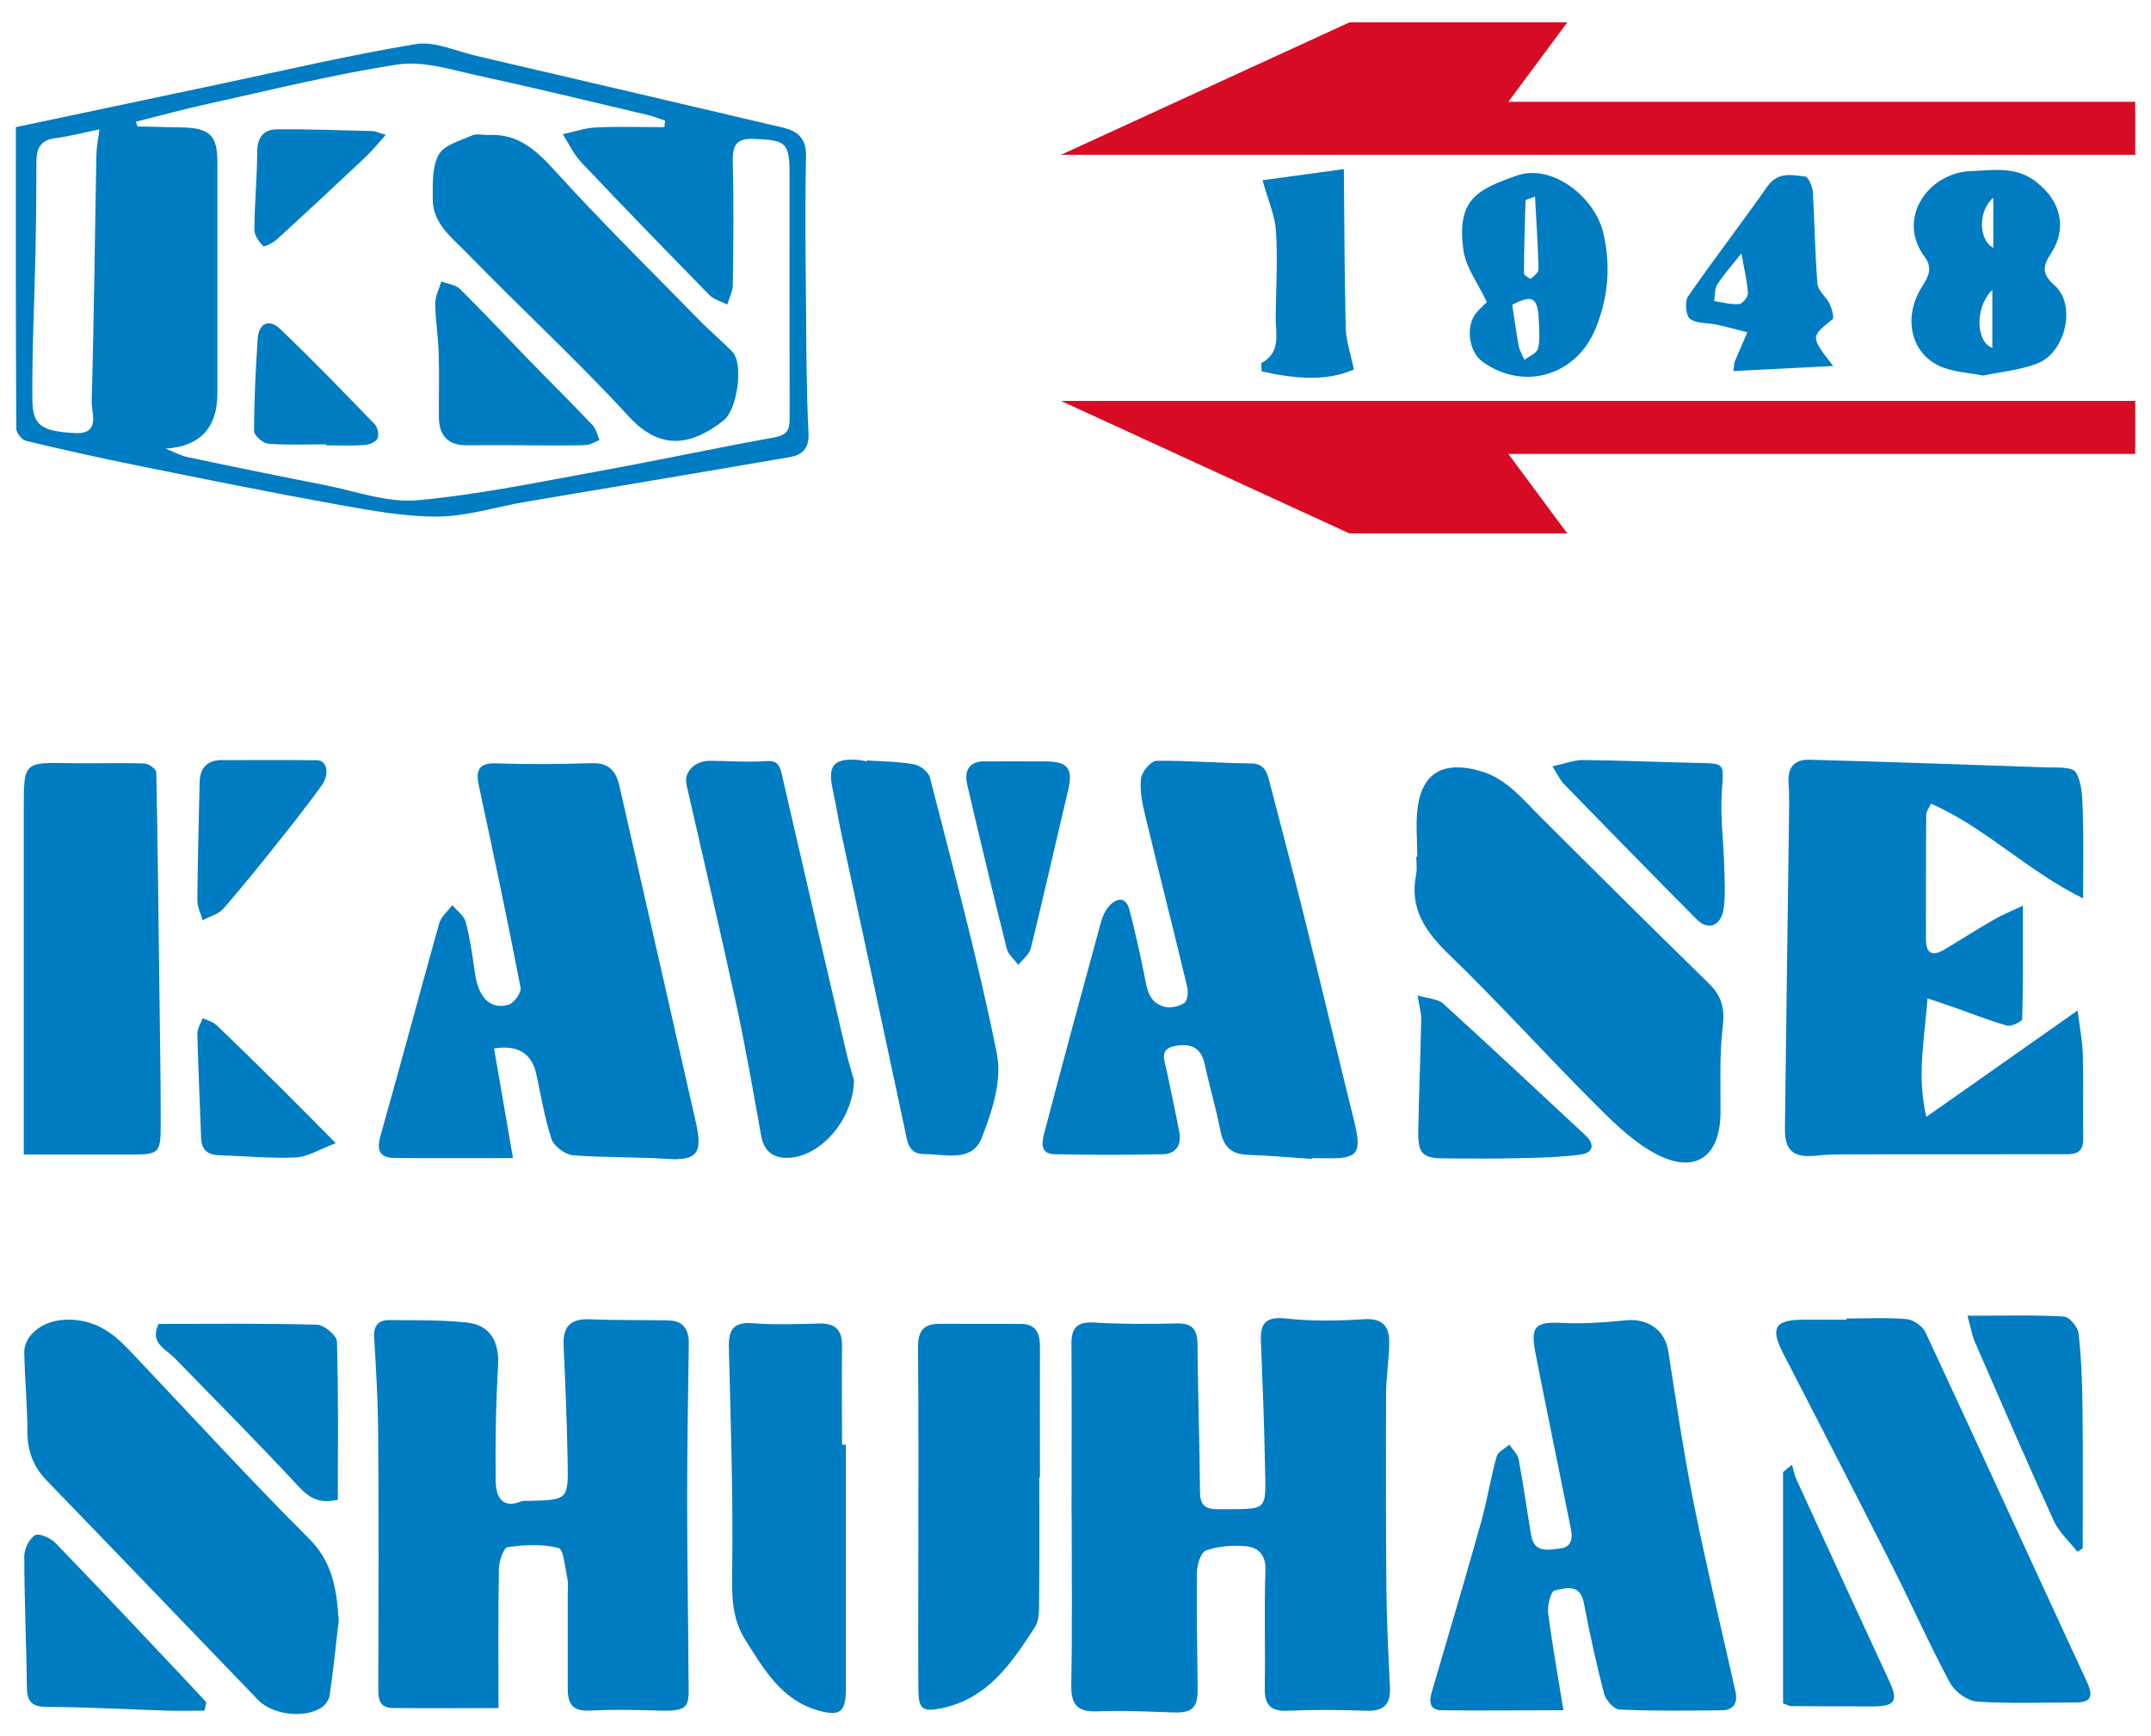 <?xml version="1.0" encoding="UTF-8"?>
<svg id="_レイヤー_1" data-name="レイヤー_1" xmlns="http://www.w3.org/2000/svg" width="218" height="176" version="1.1" viewBox="0 0 218 176">
  <!-- Generator: Adobe Illustrator 29.3.1, SVG Export Plug-In . SVG Version: 2.1.0 Build 151)  -->
  <defs>
    <style>
      .st0 {
        fill: #d70b24;
      }

      .st1 {
        fill: #007cc2;
        fill-rule: evenodd;
      }
    </style>
  </defs>
  <polygon class="st0" points="216.4 40.64 107.53 40.64 136.76 54.07 158.84 54.07 152.87 46.01 216.4 46.01 216.4 40.64"/>
  <polygon class="st0" points="216.4 15.69 107.53 15.69 136.76 2.27 158.84 2.27 152.87 10.32 216.4 10.32 216.4 15.69"/>
  <path class="st1" d="M108.6,153.57c0-5.78.03-11.57-.01-17.35-.01-1.67.61-2.26,2.32-2.16,2.78.17,5.57.16,8.36.09,1.65-.04,2.09.68,2.1,2.21.03,4.95.21,9.91.25,14.86,0,1.34.52,1.78,1.82,1.76,5.21-.05,4.85.42,4.76-4.66-.08-4.14-.24-8.28-.41-12.42-.07-1.84.56-2.46,2.54-2.25,2.62.29,5.31.24,7.95.07,1.85-.12,2.52.75,2.52,2.31,0,1.69-.31,3.38-.32,5.07-.03,6.67-.03,13.34.03,20,.03,3.31.2,6.63.36,9.94.08,1.75-.65,2.43-2.41,2.37-2.65-.1-5.31-.12-7.95,0-1.85.09-2.36-.69-2.33-2.4.07-3.95-.07-7.89.07-11.84.05-1.61-.75-2.33-2.02-2.44-1.32-.12-2.75,0-4,.43-.51.17-.91,1.41-.92,2.16-.05,3.94.03,7.88.07,11.82.02,1.98-.54,2.5-2.46,2.44-2.58-.08-5.17-.22-7.74-.11-2.1.08-2.65-.78-2.61-2.76.11-5.71.04-11.43.04-17.14Z"/>
  <path class="st1" d="M50.53,173.14c-3.77,0-7.27.03-10.76-.01-1.45-.02-1.43-1.1-1.43-2.19.02-8.51.05-17.01-.01-25.52-.02-3.32-.22-6.63-.41-9.94-.07-1.16.5-1.67,1.5-1.67,2.64.02,5.3-.03,7.92.25,2.35.25,3.27,1.97,3.14,4.31-.22,3.91-.29,7.82-.24,11.73.02,1.42.49,2.92,2.59,2.09.24-.09.54-.04.81-.05,3.91-.11,3.96-.11,3.89-3.99-.07-3.93-.23-7.86-.41-11.79-.09-1.93.73-2.71,2.67-2.63,2.64.11,5.28.06,7.93.11,1.53.03,2.11.93,2.09,2.37-.07,5.24-.17,10.47-.17,15.71,0,5.97.11,11.94.14,17.91.02,3.08.38,3.69-3.16,3.56-2.3-.08-4.62-.11-6.92,0-1.68.09-2.16-.73-2.16-2.17,0-3.2,0-6.4,0-9.59,0-.54.07-1.11-.04-1.63-.23-1.09-.37-2.96-.91-3.09-1.63-.42-3.45-.32-5.15-.08-.4.05-.86,1.43-.88,2.2-.08,4.54-.04,9.08-.04,14.09Z"/>
  <path class="st1" d="M1.6,12.89c7.27-1.54,13.88-2.94,20.49-4.33,6.68-1.41,13.33-2.98,20.06-4.09,1.91-.31,4.05.71,6.07,1.18,10.36,2.41,20.71,4.84,31.07,7.27,1.54.36,2.44,1.07,2.4,2.92-.11,5.03-.05,10.07,0,15.1.03,4.34.04,8.67.25,13,.08,1.57-.71,2.19-1.88,2.39-8.92,1.55-17.87,3.02-26.8,4.54-2.97.5-5.92,1.47-8.89,1.49-3.39.03-6.82-.62-10.19-1.22-6.8-1.23-13.57-2.6-20.34-3.97-3.75-.76-7.48-1.59-11.2-2.48-.42-.1-.99-.81-.99-1.24-.06-10.24-.04-20.49-.04-30.55ZM16.71,45.44c.76.3,1.5.72,2.29.89,4.65.99,9.31,1.94,13.97,2.85,3.1.61,6.29,1.8,9.32,1.53,6.25-.57,12.45-1.87,18.65-3,5.88-1.06,11.73-2.33,17.62-3.39,1.43-.26,1.47-1.02,1.47-2.12-.02-8.16-.01-16.31-.01-24.47,0-3.29-.33-3.52-3.58-3.65-1.74-.07-2.21.55-2.17,2.22.1,4.19.06,8.39,0,12.59,0,.66-.37,1.32-.56,1.98-.61-.31-1.36-.5-1.82-.97-4.36-4.45-8.71-8.93-12.99-13.46-.77-.81-1.25-1.88-1.86-2.83,1.12-.24,2.22-.64,3.35-.69,2.31-.11,4.63-.03,6.94-.03.03-.22.05-.44.08-.66-.59-.2-1.18-.44-1.79-.58-5.8-1.37-11.58-2.78-17.4-4.04-2.61-.57-5.39-1.46-7.92-1.07-6.48.99-12.87,2.59-19.28,4-2.42.53-4.82,1.19-7.25,1.8.13.36.15.48.18.48,1.53.04,3.07.06,4.6.1,2.71.07,3.48.84,3.48,3.47,0,7.83,0,15.65,0,23.48q0,5.28-5.3,5.61ZM10.08,13.11c-1.59.33-3.05.71-4.54.91-1.5.2-1.85,1.09-1.85,2.4,0,2.99-.03,5.97-.09,8.96-.1,5.02-.36,10.03-.32,15.04.02,2.58.71,3.29,4.3,3.48,2.66.14,1.68-2.05,1.71-3.23.24-8.34.32-16.69.48-25.03.01-.72.17-1.43.31-2.53Z"/>
  <path class="st1" d="M211.12,91.07c-5.7-2.82-9.91-7.18-15.41-9.61-.16.35-.49.75-.49,1.15-.04,4.18-.02,8.37-.03,12.56,0,1.56.69,1.79,1.91,1.06,1.66-.99,3.29-2.05,4.97-3.01.94-.54,1.95-.94,2.95-1.42,0,4.1.03,7.8-.07,11.49,0,.25-1.09.79-1.53.67-1.73-.47-3.4-1.15-5.1-1.75-.93-.33-1.86-.63-2.97-1.01-.29,4.06-1.11,7.81-.12,12.01,5.17-3.63,10-7.03,15.33-10.78.21,1.69.49,3.06.53,4.45.08,2.86,0,5.71.04,8.57.02,1.69-1.17,1.55-2.24,1.55-7.08.01-14.15,0-21.23.01-1.22,0-2.45.01-3.67.14-2.23.22-3.12-.5-3.09-2.79.12-10.19.27-20.37.4-30.56.02-1.5.07-3-.03-4.49-.11-1.59.66-2.34,2.12-2.3,7.93.22,15.86.49,23.79.77,1.12.04,2.84-.09,3.2.51.67,1.11.66,2.7.71,4.1.09,2.66.03,5.32.03,8.66Z"/>
  <path class="st1" d="M50.07,106.27c.62,3.57,1.21,7.03,1.92,11.12-4.26,0-8.1.02-11.95-.01-1.55-.01-1.91-.73-1.47-2.28,2.03-7.15,3.93-14.34,5.94-21.5.19-.69.88-1.24,1.33-1.85.47.56,1.19,1.06,1.36,1.7.44,1.69.69,3.43.93,5.16.35,2.49,1.53,3.75,3.39,3.24.56-.15,1.34-1.24,1.24-1.74-1.32-6.84-2.76-13.66-4.23-20.47-.37-1.71.09-2.33,1.89-2.26,3.19.11,6.4.08,9.59-.02,1.73-.05,2.44.84,2.77,2.32,2.58,11.35,5.17,22.71,7.74,34.06.7,3.08.21,3.94-2.91,3.73-3.18-.22-6.38-.11-9.55-.37-.79-.07-1.92-.91-2.16-1.63-.72-2.15-1.06-4.42-1.56-6.64q-.71-3.14-4.3-2.55Z"/>
  <path class="st1" d="M132.92,117.47c-2.15-.14-4.29-.34-6.44-.41-1.66-.05-2.47-.8-2.79-2.43-.45-2.3-1.12-4.56-1.62-6.84-.39-1.76-1.61-2.05-3.06-1.75-1.54.32-.98,1.46-.78,2.43.44,2.09.89,4.18,1.29,6.28.25,1.3-.34,2.22-1.66,2.25-3.66.08-7.33.07-10.99,0-1.51-.03-1.26-1.28-1.04-2.13,1.86-7.11,3.78-14.2,5.72-21.29.17-.62.44-1.3.88-1.76.81-.86,1.7-.93,2.05.44.55,2.13,1.03,4.29,1.47,6.45.28,1.4.41,2.92,2.07,3.34.62.16,1.48-.03,2.01-.39.33-.23.42-1.12.29-1.63-1.39-5.79-2.86-11.56-4.25-17.34-.3-1.23-.57-2.54-.43-3.77.07-.68,1-1.79,1.56-1.8,3.18-.05,6.36.25,9.54.26,1.3,0,1.62.74,1.87,1.68,1.23,4.72,2.47,9.43,3.64,14.16,1.68,6.76,3.29,13.54,4.96,20.3.86,3.45.48,3.98-3.04,3.88-.41-.01-.81,0-1.22,0,0,.03,0,.06-.01.08Z"/>
  <path class="st1" d="M158.45,173.36c-4.4,0-8.36.05-12.33,0-1.28-.01-1.29-.91-1-1.89,1.68-5.73,3.38-11.44,4.99-17.19.61-2.19.96-4.45,1.57-6.64.13-.48.84-.81,1.28-1.2.33.49.85.94.95,1.47.49,2.57.83,5.17,1.28,7.75.31,1.77,1.7,1.45,2.88,1.31,1.32-.15,1.32-1.14,1.11-2.14-1.19-5.91-2.42-11.81-3.57-17.72-.53-2.72.03-3.15,2.75-3.01,2.15.11,4.32-.06,6.47-.27,2.19-.21,3.91,1.02,4.24,3.09.8,5.1,1.54,10.22,2.55,15.28,1.29,6.43,2.82,12.82,4.26,19.23.27,1.2-.18,1.92-1.37,1.93-3.46.05-6.92.08-10.38-.07-.56-.02-1.39-.95-1.56-1.61-.79-3.04-1.46-6.11-2.05-9.2-.38-2-1.86-1.5-2.96-1.26-.38.08-.75,1.49-.66,2.24.38,3.05.93,6.07,1.55,9.9Z"/>
  <path class="st1" d="M143.64,86.83c0-1.66-.18-3.36.04-4.99.58-4.29,3.54-4.47,6.26-3.71,2.72.75,4.33,2.84,6.19,4.68,5.66,5.65,11.34,11.29,17.06,16.88,1.29,1.26,1.63,2.51,1.41,4.34-.35,2.89-.21,5.83-.23,8.76-.03,4.55-2.66,6.33-6.73,4.08-2.36-1.3-4.37-3.34-6.3-5.28-4.87-4.88-9.49-10.01-14.45-14.8-2.41-2.33-4.06-4.66-3.37-8.14.12-.59.02-1.22.02-1.83h.11Z"/>
  <path class="st1" d="M34.33,164.29c-.28,2.34-.54,4.96-.92,7.56-.06.46-.46,1-.85,1.25-1.76,1.13-4.96.71-6.4-.78-7.15-7.42-14.28-14.86-21.45-22.27-1.35-1.39-1.92-2.98-1.93-4.92-.01-2.7-.27-5.39-.32-8.09-.01-.55.26-1.2.61-1.64,1.31-1.59,3.55-1.91,5.57-1.43,2.43.57,3.87,2.27,5.43,3.91,5.73,6.05,11.35,12.2,17.25,18.08,2.36,2.36,2.8,5.06,3.01,8.32Z"/>
  <path class="st1" d="M187.14,133.65c2.03,0,4.08-.11,6.1.06.68.06,1.61.71,1.9,1.33,5.5,11.81,10.91,23.66,16.38,35.48.66,1.42.41,2.05-1.17,2.05-3.33,0-6.67.14-9.99-.09-.97-.07-2.24-1-2.72-1.88-2.07-3.84-3.84-7.84-5.81-11.74-3.66-7.23-7.37-14.43-11.08-21.62-1.37-2.66-.9-3.47,2.11-3.47,1.43,0,2.85,0,4.28,0,0-.04,0-.08,0-.12Z"/>
  <path class="st1" d="M2.41,117.03c0-11.89,0-23.5,0-35.1,0-4.68,0-4.66,4.69-4.57,2.51.04,5.03-.05,7.54.03.43.01,1.19.57,1.2.88.15,7.25.22,14.51.31,21.77.05,4.68.15,9.35.14,14.03,0,2.84-.21,2.96-3.04,2.96-3.39,0-6.78,0-10.84,0Z"/>
  <path class="st1" d="M105.33,149.75c0,4.28.02,8.56-.02,12.84,0,.79-.02,1.72-.42,2.34-2.35,3.62-4.74,7.23-9.44,8.22-1.85.39-2.35.15-2.37-1.76-.04-4.08-.01-8.16-.01-12.23,0-7.54.04-15.07-.03-22.61-.01-1.67.59-2.37,2.21-2.36,2.75.02,5.5-.01,8.25.01,1.51.01,1.9.99,1.9,2.31-.02,4.42,0,8.83,0,13.25h-.06Z"/>
  <path class="st1" d="M85.73,146.44c0,8.22,0,16.43,0,24.65,0,2.45-.54,2.94-2.84,2.28-3.69-1.05-5.46-4.15-7.34-7.12-1.31-2.07-1.39-4.23-1.35-6.66.12-7.66-.14-15.33-.33-23-.04-1.8.46-2.61,2.41-2.46,2.23.16,4.49.1,6.73.03,1.66-.05,2.35.66,2.33,2.29-.04,3.33,0,6.66,0,9.99h.41Z"/>
  <path class="st1" d="M87.86,77.08c1.61.11,3.23.11,4.8.4.61.11,1.45.77,1.59,1.34,2.37,9.32,4.91,18.62,6.79,28.04.53,2.66-.51,5.88-1.57,8.54-.98,2.45-3.75,1.58-5.84,1.58-1.64,0-1.69-1.4-1.95-2.6-2.1-9.89-4.24-19.77-6.36-29.65-.34-1.57-.59-3.16-.93-4.73-.52-2.39.09-3.13,2.47-2.98.33.02.66.1.99.15,0-.03,0-.06,0-.08Z"/>
  <path class="st1" d="M86.55,109.49c-.06,3.89-3.22,7.56-6.37,7.85-1.6.15-2.72-.45-3.04-2.22-.79-4.41-1.55-8.83-2.5-13.21-1.62-7.46-3.36-14.89-5.06-22.34-.3-1.31.79-2.45,2.39-2.45,1.87,0,3.76.17,5.62.03,1.09-.08,1.4.28,1.62,1.24,2.15,9.39,4.34,18.77,6.53,28.15.27,1.17.63,2.32.81,2.95Z"/>
  <path class="st1" d="M201,38.07c-1.44-.28-2.82-.35-4.06-.81-3.23-1.2-4.22-5.03-2.08-8.31.67-1.03.98-1.86.2-2.91-2.88-3.84.3-8.55,4.73-8.7,2.26-.08,4.44-.51,6.49,1.03,2.55,1.92,3.3,4.7,1.56,7.36-.84,1.28-.9,2.07.38,3.19,2.25,1.96,1.14,6.85-1.8,7.95-1.73.65-3.63.82-5.42,1.2ZM201.92,29.37c-1.87,1.9-1.61,5.31,0,5.9v-5.9ZM202.02,20.04c-1.58,1.32-1.49,4.32,0,5.08v-5.08Z"/>
  <path class="st1" d="M150.69,30.62c-.88-1.88-2.14-3.51-2.38-5.29-.68-5.07,1.32-6.1,5.41-7.53,3.6-1.27,7.94,2.2,8.78,5.84.77,3.33.49,6.54-.8,9.68-1.97,4.8-7.32,6.35-11.48,3.32-1.36-1-1.71-3.59-.61-4.92.43-.51.94-.95,1.08-1.09ZM153.26,30.9c.23,1.47.41,2.82.66,4.16.09.49.38.95.57,1.42.48-.37,1.23-.65,1.37-1.12.24-.81.13-1.73.11-2.6-.08-2.67-.62-2.95-2.72-1.86ZM155.58,19.92c-.63.25-.96.32-.97.4-.08,2.47-.15,4.94-.16,7.4,0,.19.64.58.7.53.32-.26.79-.64.78-.96-.06-2.37-.22-4.75-.36-7.37Z"/>
  <path class="st1" d="M16.09,134.2c5.44,0,10.75-.07,16.05.08.72.02,2,1.1,2.01,1.72.16,5.35.09,10.7.09,16.02-1.81.42-2.85-.13-3.96-1.32-4.1-4.42-8.35-8.69-12.55-13.01-.93-.96-2.6-1.55-1.66-3.49Z"/>
  <path class="st1" d="M20.72,173.4c-1.25,0-2.5.03-3.74,0-4.06-.13-8.12-.36-12.18-.38-1.51,0-2.05-.46-2.07-1.94-.06-4.44-.26-8.89-.27-13.33,0-.74.5-1.78,1.09-2.13.4-.24,1.57.27,2.06.77,4.42,4.57,8.77,9.21,13.13,13.83.73.77,1.44,1.55,2.17,2.33-.06.29-.12.57-.19.86Z"/>
  <path class="st1" d="M185.79,37.1c-3.66.19-6.84.35-10.11.51.09-.68.07-.82.12-.93.42-1,.86-2,1.29-3-1.05-.26-2.09-.55-3.15-.78-.9-.2-2.01-.08-2.66-.58-.43-.33-.55-1.76-.2-2.27,2.6-3.77,5.41-7.39,8.03-11.14,1.07-1.53,2.48-1.17,3.84-1.02.32.03.74,1.01.78,1.57.19,3.11.21,6.23.47,9.33.06.69.88,1.29,1.22,1.99.23.49.5,1.41.3,1.58-2.23,1.79-2.25,1.76.08,4.75ZM176.49,25.68c-1.03,1.3-1.83,2.18-2.46,3.18-.28.44-.21,1.1-.3,1.66.84.12,1.69.37,2.52.3.34-.02.92-.73.9-1.09-.07-1.21-.37-2.41-.66-4.05Z"/>
  <path class="st1" d="M157.35,77.68c1.25-.27,2.18-.65,3.1-.64,3.92.04,7.85.22,11.77.3,2.62.05,2.48.08,2.29,2.79-.18,2.57.17,5.18.24,7.77.04,1.36.12,2.73-.04,4.08-.21,1.83-1.54,2.42-2.74,1.22-4.54-4.56-9.03-9.17-13.52-13.78-.32-.33-.51-.78-1.11-1.73Z"/>
  <path class="st1" d="M143.66,100.9c1.09.33,2.06.34,2.59.82,4.85,4.41,9.63,8.89,14.43,13.36,1.04.97.73,1.8-.53,1.96-2.07.27-4.17.31-6.25.36-2.49.06-4.98.04-7.47.02-2.27-.01-2.73-.46-2.69-2.76.07-3.79.22-7.58.3-11.37.01-.59-.18-1.18-.37-2.4Z"/>
  <path class="st1" d="M199.41,133.37c3.63,0,6.7-.09,9.76.08.55.03,1.42,1.06,1.49,1.71.28,2.47.37,4.97.4,7.46.05,4.78.02,9.55.02,14.33-.18.11-.36.23-.54.34-.81-1.03-1.86-1.96-2.39-3.12-2.75-6.03-5.37-12.11-8.02-18.19-.25-.58-.35-1.24-.73-2.61Z"/>
  <path class="st1" d="M180.71,172.67v-23.45c.3-.25.6-.5.9-.75.16.52.26,1.06.48,1.55,3.12,6.81,6.25,13.62,9.4,20.42.91,1.97.58,2.52-1.63,2.53-2.79,0-5.57-.01-8.36-.03-.12,0-.25-.08-.79-.28Z"/>
  <path class="st1" d="M127.96,18.27c2.4-.33,5.07-.69,8.24-1.13.05,5.62.06,10.87.19,16.12.03,1.24.47,2.47.82,4.19-2.77,1.25-6.03.93-9.34.2,0-.37-.1-.81.01-.87,1.97-1.09,1.4-2.94,1.41-4.61.03-2.91.21-5.83.03-8.72-.1-1.62-.82-3.19-1.36-5.18Z"/>
  <path class="st1" d="M99.61,77.18c2.14,0,4.28-.02,6.42,0,2.24.03,2.74.77,2.22,2.94-1.27,5.33-2.47,10.69-3.78,16.01-.16.63-.84,1.13-1.27,1.68-.4-.55-1.02-1.05-1.17-1.66-1.38-5.52-2.71-11.06-4-16.6-.3-1.27.05-2.29,1.58-2.38Z"/>
  <path class="st1" d="M22.64,77.05c3.16,0,6.32-.02,9.47.01,1.04,0,1.34,1.39.47,2.59-1.34,1.85-2.75,3.66-4.18,5.45-1.88,2.36-3.76,4.72-5.75,6.99-.5.58-1.4.8-2.11,1.19-.19-.67-.54-1.34-.54-2,.03-3.99.15-7.97.23-11.95.03-1.6.86-2.32,2.41-2.29Z"/>
  <path class="st1" d="M34.02,115.88c-1.6.6-2.79,1.38-4.02,1.44-2.55.13-5.12-.14-7.68-.21-1.21-.03-1.9-.48-1.94-1.78-.12-3.51-.29-7.01-.38-10.52-.01-.53.35-1.07.54-1.6.47.22,1.02.35,1.38.68,2.3,2.19,4.56,4.43,6.82,6.66,1.57,1.55,3.11,3.13,5.28,5.32Z"/>
  <path class="st1" d="M49.48,13.69c3.1-.19,4.94,1.62,6.9,3.77,4.68,5.15,9.64,10.03,14.5,15,1.08,1.11,2.28,2.1,3.36,3.22,1.13,1.17.51,5.83-.92,6.95-3.23,2.54-6.39,3.07-9.56-.38-5.27-5.73-11.01-11.02-16.44-16.6-1.49-1.54-3.46-2.97-3.46-5.45,0-1.53-.08-3.28.6-4.52.55-.99,2.19-1.41,3.4-1.96.45-.2,1.07-.03,1.62-.03Z"/>
  <path class="st1" d="M53.24,45.13c-1.97,0-3.93-.02-5.9,0-1.95.03-2.84-.98-2.86-2.84-.02-2.17.05-4.34-.02-6.51-.05-1.68-.34-3.34-.35-5.02,0-.74.4-1.49.62-2.23.65.25,1.46.33,1.91.78,2.44,2.42,4.79,4.94,7.19,7.41,2.07,2.13,4.19,4.22,6.23,6.38.36.38.47,1,.7,1.51-.47.18-.94.49-1.42.51-2.03.06-4.07.02-6.1.02h0Z"/>
  <path class="st1" d="M33.06,45.04c-1.96,0-3.92.09-5.87-.06-.53-.04-1.44-.83-1.44-1.28,0-3.13.16-6.26.37-9.39.1-1.54,1.16-2.04,2.27-.97,3.28,3.14,6.45,6.41,9.6,9.68.3.31.44,1.08.26,1.44-.18.36-.85.62-1.32.65-1.29.09-2.58.03-3.87.03,0-.04,0-.07,0-.1Z"/>
  <path class="st1" d="M39.1,13.67c-.87.96-1.44,1.67-2.1,2.29-2.96,2.79-5.93,5.56-8.93,8.3-.39.35-1.26.8-1.39.68-.44-.43-.91-1.1-.9-1.67.02-2.63.27-5.25.29-7.88,0-1.44.65-2.27,1.97-2.28,3.25-.03,6.5.1,9.74.18.25,0,.49.14,1.32.38Z"/>
</svg>